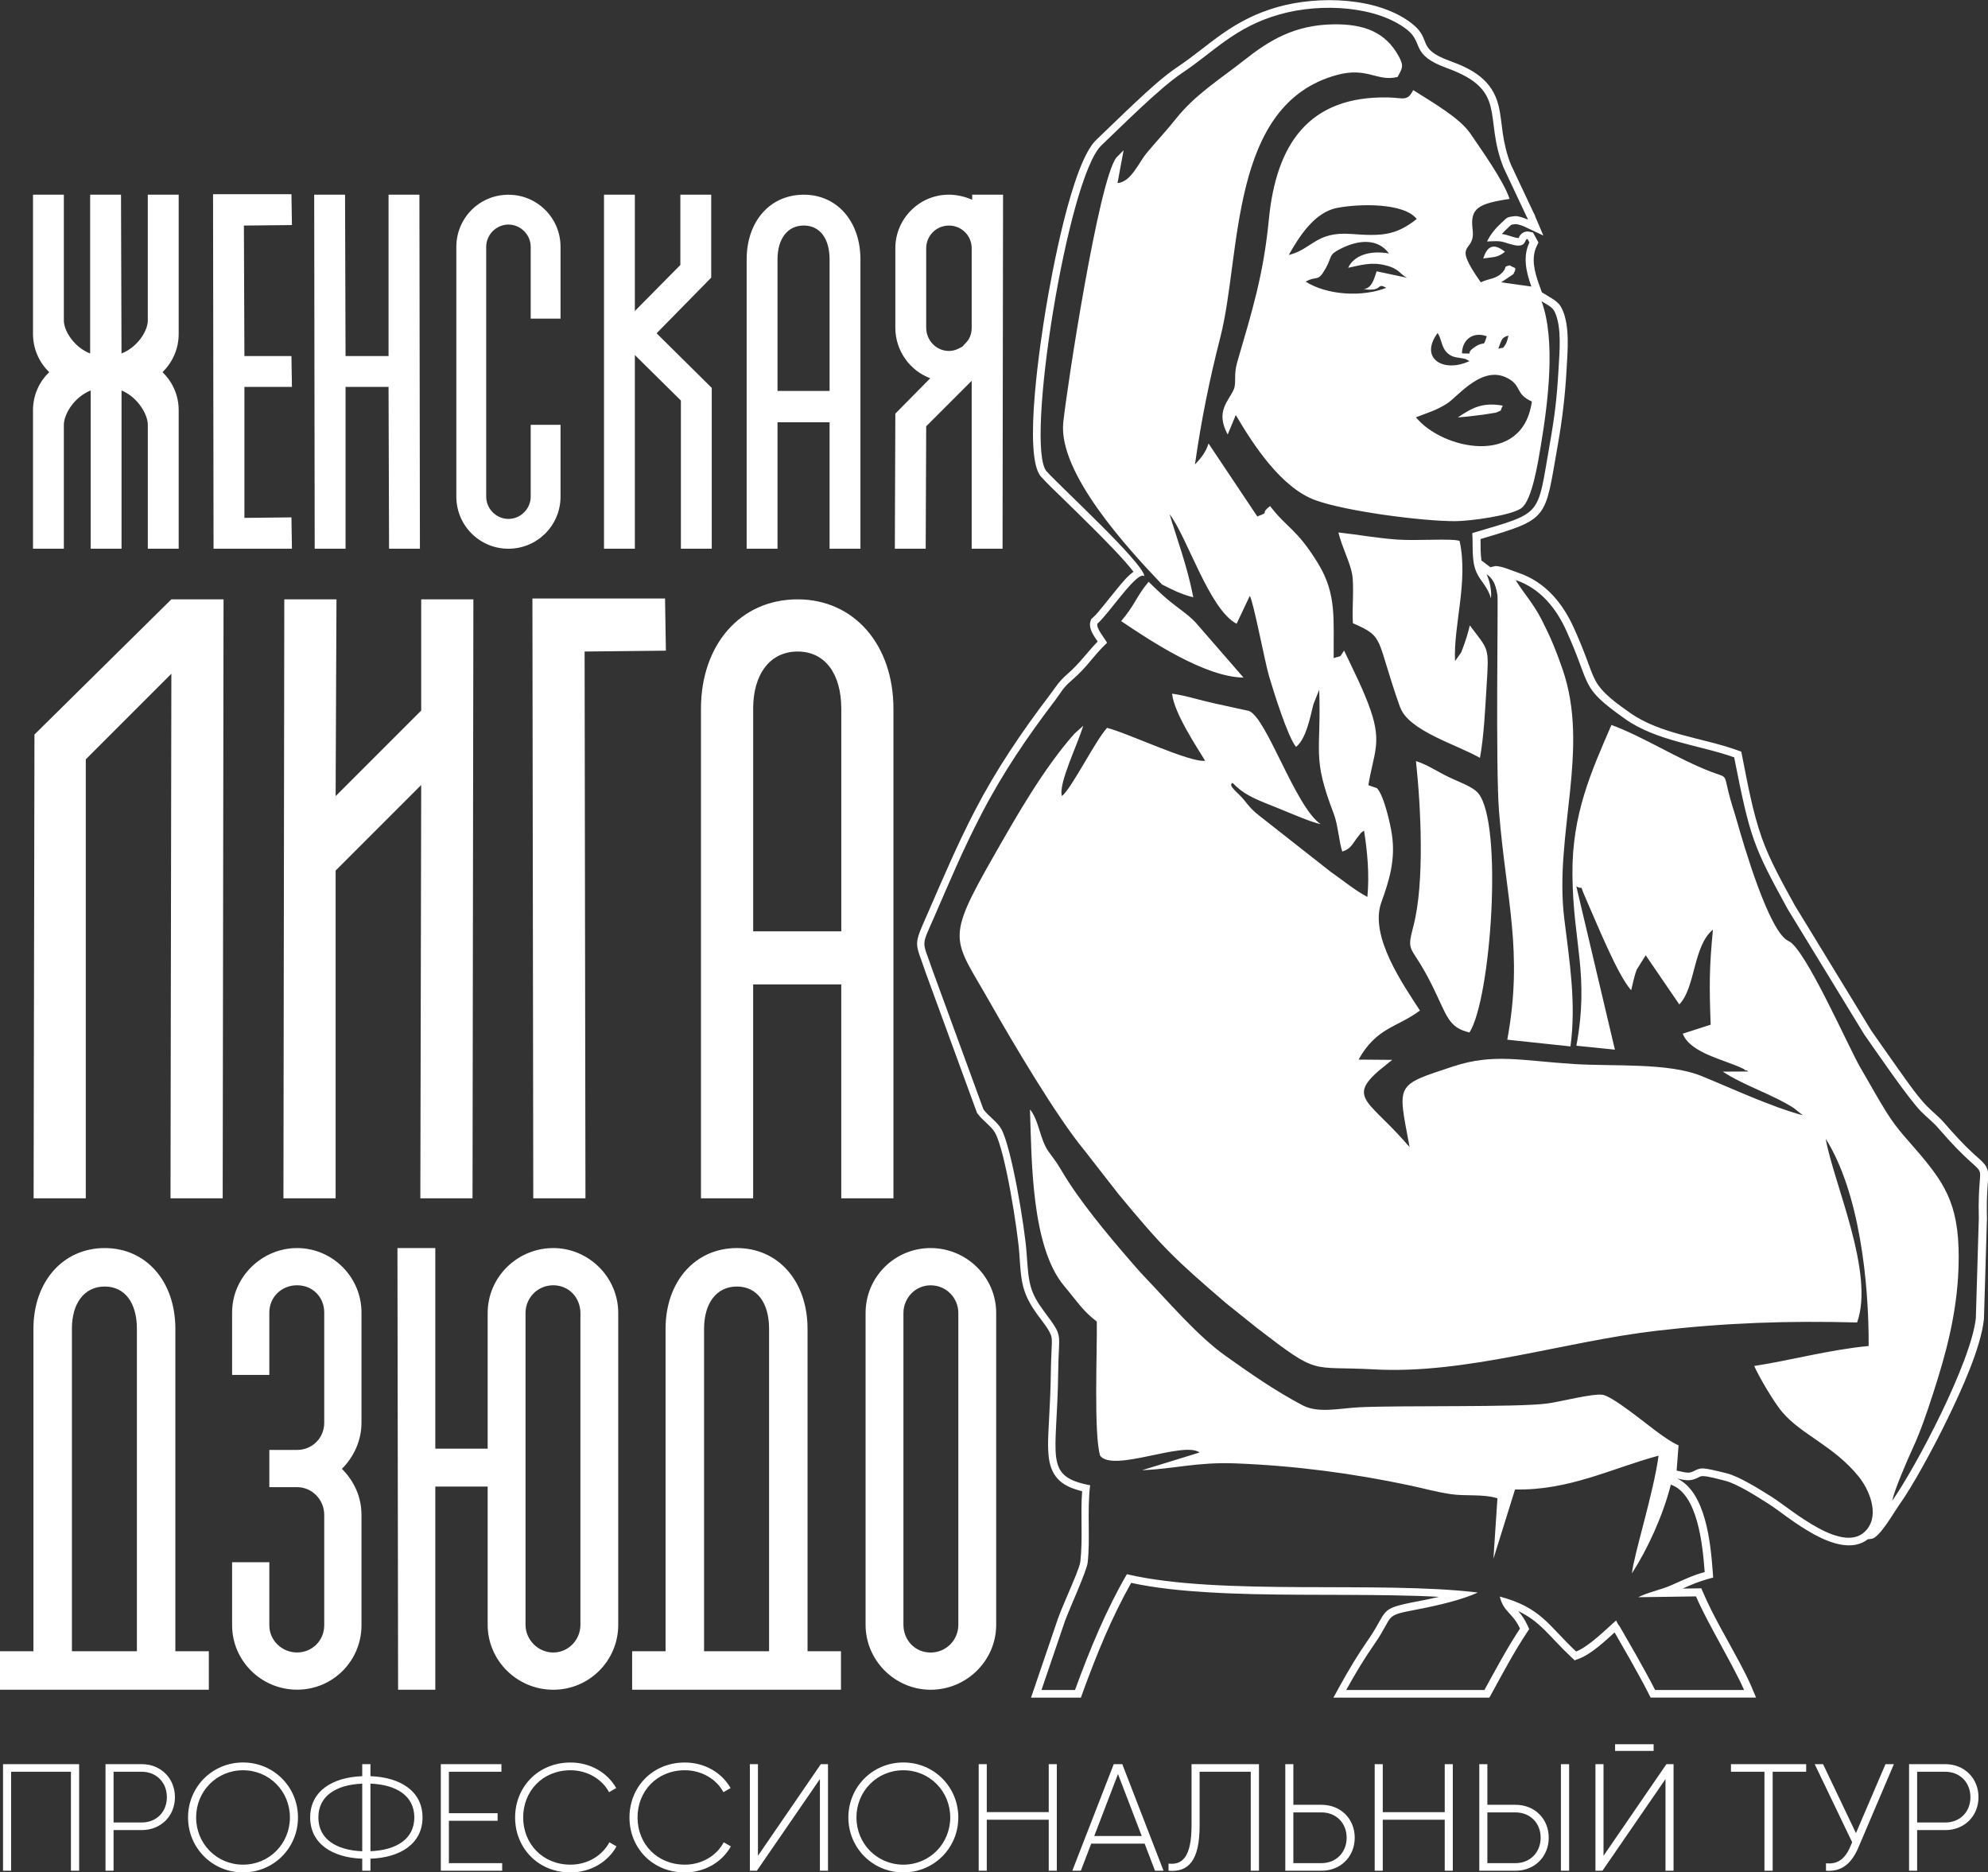 <?xml version="1.0" encoding="UTF-8"?> <svg xmlns="http://www.w3.org/2000/svg" id="_Слой_1" data-name="Слой 1" viewBox="0 0 556.61 524.21"><rect x="0" y="0" width="556.61" height="524.21" fill="#333333" stroke="none"/><defs><style> .cls-1 { fill: #fff; fill-rule: evenodd; } </style></defs><path class="cls-1" d="m415.29,72.36c1.24-3.95,3.28-4.11,6.07-1.87-2.11,1.73-3.19,1.41-6.07,1.87m-23.3,125.63c-6.95-19.7-4.12-19.52-13.2-23.51-.29-4.18.44-10.66-.28-14.08-.73-3.43-2.75-7.18-3.78-11.33,5.54.61,10.84,1.59,16.45,1.99,5.64.4,15.7-.4,17.49.4,2.48,11.45-1.76,23.54-1.28,33.62l1.72-2.42c.13-.26.73-1.93.88-2.36.64-1.85,1.12-3.39,1.53-5.21,5.44,7.24,5.39,5.8,4.69,17.21-.38,6.15-.74,13.91-1.85,19.88-6.39-3.68-20.01-7.57-22.34-14.19Zm13.63,19.56c2.87,1.4,6.76,2.67,8.31,4.59,6.96,8.61,3.51,57.6-2.5,66.92-6.1-1.44-6.25-4.76-10.59-13.43-5.87-11.72-7.19-8.34-5.08-16.47,3.15-12.13,2.06-33.25.69-46.08,3.27,1.05,5.83,2.85,9.18,4.48Zm-9.17-100.72c7.13,8.88,29.93,14.15,32.44-4.42-4.46-2.05-2.98-4.08-6.02-6.08-7.49-4.94-14.57,4.71-17.84,6.73-3.07,1.89-4.85,2.33-8.58,3.77Zm11.71.03c3.96-2.59,6.7-4.32,12.61-3.3-1.06,1.89.18,1.03-1.95,1.97,0,0-3.26.53-3.45.55-2.45.29-4.64.62-7.22.78Zm-47.34-45.47c6.53-1.57,7.55-6.62,17.44-5.89,8.44.62,12.45.54,18.4-4.19-3.53-4.54-15.93-4.31-22.22-3.12-6.51,1.22-10.81,8.28-13.62,13.21Zm4.73,7.46c6.08,3.81,15.8,4.38,22.59,1.74-2.98-1.65-.55,1.12-6.3.38,2.2-.38,2.78-2.49,3.6-5.01l8.52,1.81c-2.07-1-2.06-2.53-6.16-3.52-3.94-.96-6.82,0-10.33.72,1.56-3.43,6.03-4.96,11.42-4.01-3.02-4.13-8.24-4-13.53-1.32-3.52,1.79-2.21,1.96-4.22,5.54-2.23,3.96-2.29,1.86-5.58,3.67Zm45.87,22.24l-1.08-.58c-1.92-.5-3.45-.2-5.04-1.62-1.76-1.58-1.6-3.88-2.78-5.67-5.25,7.1,1.62,11.31,8.9,7.87Zm-2.09-2.16c3.99.09.59.33,3.38-1.63,3.19-2.24,2.44.36,3.56-3.15-3.63-1.36-6.86.73-6.94,4.78Zm10.18-1.29c1.89-.58.89.33,2.06-1.29.33-.46.58-1.67.79-2.38-2.01.4-2.01,1.5-2.86,3.67Zm-97.92,65.25c-3.4,4.04-3.75,6.37-7.68,11,8.14,5.51,23.55,15.7,34.25,15.81l-13.4-15.42c-2.23-2.37-5.23-4.22-7.98-6.56-2.2-1.87-3.61-3.35-5.19-4.84Zm-14.26,11.66c3.33-2.97,11.16-14.94,13.07-13.22-.14-3.61-23.36-24.93-27.37-29.37-6.15-6.82,5.91-82.32,15.35-91.26,5.18-4.91,16.22-16.02,22.59-20.26,9.02-6.02,14.73-12.85,27.3-16.41,11.84-3.35,27.34-2.27,35.68,4.27,4.74,3.72.83,7.01,11.12,10.74,17.31,6.27,10.21,13.64,15.88,27.83l6.56,13.95c.05-.12.19.44.28.66-.24-.11-1.14-.47-1.38-.54-.22-.06-.46-.16-.7-.21-1.05-.22-.96-.29-2.07-.16-1.79.2-1.79.48-3.11,1.68-1.73,1.57-3.24,3.35-4.17,5.36,4.73-.27,3.82.07,7.29.94,3.95.99,3.07-1.84,4.06-1.61l.51.94c-1.91,3.94-.94,8.21.54,12.34l-8.45-1.18,3.41-2.29c1.18-2.29.33-1.46-.98-2.47-2.12.52-.57.32-2.02,1.9-1.87,2.04-3.57,1.66-6.12,2.85-8.57-12.12-1.38-7.63-2.29-14.85-.73-5.81,1.45-7.17,10.35-8.49-1.63-5.06-8.12-14.06-10.93-18.23-2.98-4.43-10.41-8.64-16.05-12.24-1.65,3.27-2.75,2.16-6.88,2.06-22.41-.51-31.49,13.11-33.54,34.18-1.52,15.64-4.72,25.74-8.86,39.95-1.04,3.57-.19,5.81-.95,7.58-1.44,3.36-5.26,6.15-1.71,12.65l2-4.8c.04-.32.16-.42.3-.59,4.94,8.42,12.72,20.3,22.23,23.78,8.39,3.07,29.64,5.88,39.11,5.88,4.27,0,15.99-1.62,18.66-3.7,2.91-2.27,4.55-12.54,5.35-17.32,2.03-12.21,4.25-29.56.22-40.57l2.25,1.38c.9.72,1.08.85,1.51,1.78,1.93,4.2,1.26,11.11,1,15.85-.45,8.07-1.09,13.25-2.44,20.9-3.66,20.77-1.69,19.05-21.71,25.02.26,3.67-.29,7.73,1.19,11,1.18,2.6,3.2,4.09,4.04,7.32.28-2.87-.63-5.41-1.2-6.82,1.78,1.34,2.47,2.64,3.02,5.89.22,1.33-.55,48.06.43,60.44,1.94,24.49,6.88,39.28,2.32,64l17.69,1.88c1.66-12.18-.31-24.09-1.74-35.82-2.88-23.6,7.31-47.4-.51-69.88-1.85-5.32-3.33-8.89-5.75-13.63-2.5-4.91-5.15-7.58-7.36-11.25,6.87,2.33,11.3,7.82,14.17,14.12,7.26,15.95,3.52,15.58,16.49,24.78,8.8,6.24,21.2,7.39,30.53,10.75,4.49,22.65,5.31,24.82,14.99,42.49l21.45,35.12c3.45,4.89,12.18,17.72,15.81,21.45,1.8,1.84,3.34,2.94,4.9,4.74,15.88,18.43,10.83,4.7,11.35,25.32l-.83,27.89c-1.31,12.25-16.68,41.57-23.42,51.12.62-3.01,4.07-11.03,5.76-14.71,2.26-4.93,3.87-9.71,5.69-15.32,3.47-10.72,6.67-22.09,7.12-35.2.56-16.64-3.26-22.79-10.68-31.63-3.27-3.89-6.42-7.01-9.34-11.67-2.63-4.18-4.69-8.02-7.47-12.75-3.2-5.45-15.43-33.39-20.08-35.41-5.5-2.39-12.7-27.38-14.47-33.59-.93-3.27-1.65-5.17-2.37-8.14-1.27-5.26-.38-3.94-4.88-5.67-9.45-3.63-19.05-9.87-27.89-13.11-5.63,13.04-11.08,24.97-10.92,41.95.18,19.3,4.77,27.83,1.11,47.86l10.78,1.1-10.8-45.73c2.5,1.37.51-1.42,2.53,3.13,2.96,6.67,8.96,21.68,12.82,25.96.51-2.02.89-4.01,1.54-5.75l2.53-4.04,9.41,13.76c4.57-4.7,3.83-16.37,9.42-20.93-1.05,10.76-1.03,15.79-.64,26.61l-7.81,2.51c2.1,5.55,11.95,7.29,17.11,9.91.15.07.49.53.6.36.11-.18.41.23.6.32l-7.09.04c5.8,3.86,13.79,6.31,19.84,10.18l2.57,2.05c-8.99-2.44-19.58-7.4-28.35-10.99-9.34-3.82-24.77-2.66-35.78-3.37-14.89-.96-22.51-3.04-33.77.67-16.47,5.43-15.54,4.67-12.22,22.51-.68-.65-.56-.56-1.32-1.43-10.72-12.15-16.86-12.52-4.98-21.75.61-.48.86-.67,1.44-1.16l-9.42-.08c5.08-9.07,10.69-8.9,17.18-13.73-4.7-7.3-14.23-20.82-10.8-30.31,2.19-6.05,4.02-11.91,2.95-19.02-.45-2.97-2.19-10.8-4.17-12.93l-2.42-.83c1.46-8.88,3.8-11.74.66-20.89-1.98-5.77-4.85-11.28-7.45-16.81-1.51,2.2-.48,1.3-2.92,2.11-.11-10.77.91-17.83-4.32-26.41-6.04-9.91-8.74-9.91-13.48-16.15-3.11,2.38.3,1.45-3.58,2.91l-13.65-20.42c-.91,2.68-2.17,4.12-3.81,5.86,1.78-12.47,4.03-23.58,7.14-35.75,5.91-23.18,2.37-65.16,32.68-73.31,8.55-2.3,11.19,2.01,16.94.56,1.2-2.36,1.89-2.91.26-5.85-3.72-6.75-9.74-8.98-18.2-8.87-10.96.14-18.06,4.52-24.99,10-6.7,5.3-13.71,9.59-19.15,16.43-2.72,3.42-5.3,6.13-8.2,9.6-2.2,2.63-4.38,8.15-8.16,8.41l1.7-9.18s-1.97,1.99-2.01,2.03c-4.97,6.24-13.89,64.65-14.88,74.17-1.46,14.09,18.01,35.26,27.66,45.37,2.64,1.35,5.37,2.76,8.75,3.58-1.68-8.72-4.69-16.66-6.64-23.26,4.95,6.4,11.1,26.68,18.76,30.67l3.7-7.81c1.02,1.64,4.25,18.67,5.39,22.51,1.36,4.56,5.18,16.83,7.55,19.78,2.8-2.2,3.96-8.28,4.86-11.92l1.63-4.08c.62,17.85-2.14,18.53,4.08,34.74,1.19,3.11,1.46,7.85,2.38,10.55,2.54-.78,2.8-2.2,4.6-4.41,1.04-1.28.15-.45,1.49-1.45.92,5.74,1.54,12.24.94,18.57-3.66-1.96-6.75-4.58-10.27-7.03l-19.95-15.68c-1.99-1.53-2.76-2.49-4.34-4.48-1.5-1.88-4.73-4.08-3.18-4.73,3.01,3.1,5.63,4.28,11.73,6.67,3.66,1.44,10.06,4.31,12.92,4.87-7.11-4.87-15.03-29.64-20.04-31.69l-9.97-2.18c-3.84-.84-7.83-2.16-11.58-2.65.54,5.45,7.04,15.1,9.26,18.78-4.42.54-21.7-7.8-27.48-9.21-3.37,3.75-9.89,16.9-12.61,19.08-1.17-3.26,4.73-15.23,5.93-19.66l-2.5,2.26c-8.57,9.7-15.98,22.69-22.51,34.14-13.75,24.09-11.38,22.9-1.15,40.92,6.42,11.32,18.68,32.08,26.48,41.5l9.56,12.27c12.39,14.97,15.6,18.09,30.13,30.56l8.53,6.84c17.84,13.74,14.65,10.68,32.91,11.69,25.8,1.43,53.14-7.79,79.11-10.81,19.25-2.24,36.8-2.84,56.13-2.32,5-13.86-6.62-39.09-8.79-51.44,9.42,14.95,12.11,40.05,12.03,58.02-11.18,1.08-21.66,4-32.04,5.6,1.41,3.24,5.64,10.29,7.76,12.81,5.48,6.5,14.49,9.5,21.5,18.17,2.77,3.42,5.92,10.37,2.28,14.8-6.26,7.63-21.22-5.73-26.58-9.09-3.28-2.06-9.11-5.77-12.76-6.67-7.15-1.75-7-1.62-9.24-.53-1.41.68-2.07.33-4.69-.2l.55-7.06c-2.02-.9-3.78-2.2-5.41-3.35-3.26-2.3-13.12-10.55-15.98-10.83-3.14-.31-11.7,1.98-15.4,2.46-8.77,1.13-40.64.48-52.55,1.05-5.5.26-11.48,1.77-15.88-.53-7.92-4.15-14.89-9.09-21.66-13.89-7.72-5.48-15.83-14.98-22.52-21.98-1.64-1.72-2.75-3.03-4.2-4.7-6.41-7.41-14.25-16.77-19.22-25.26-1.33-2.27-2.07-3.14-3.6-5.27-2.42-3.36-2.64-8.72-5.18-11.76.48,14.1.34,38.44,9.57,49.43,3.53,4.2,5.16,6.93,9.14,9.97.13,8.13-.89,31.64.94,37.56,3.68,4.76,23.34-4.21,27.84-.91l-16.1,4.96c9.14-.36,15.3-2.32,26.1-1.91,16.68.64,32.99,2.79,49.13,6.23,3.66.78,7.02,1.77,11.41,2.41,3.92.57,8.95-.11,12.85,1.14l-1.12,16.92,6.05-19.4c15.19.33,27.04-5.92,40.19-9.46-1.4,10.41-6.93,27.73-7.46,32.95,4.28-6.63,8.67-16.03,10.89-24.84,7.49,2.59,8.89,16.64,9.48,24.47-3.63,1.02-5.7,2.1-9.39,3.71-2.98,1.3-6.62,2-9.21,3.34l16.16-.23c2.34,5.45,6.96,13.46,10.2,19.59,1.51,2.86,2.54,4.91,3.26,6.61h-24.9c-1.7-3.39-3.57-6.59-5.25-9.67l-4.44-7.73c-.87-1.51-.19.08-1.23-2.07-2.53,2.24-7.7,7.38-11.2,8.7-7.85-7.38-9.75-12.27-21.37-15.39,1.07,4.42,3.56,4.45,5.66,8.97-3.5,5.27-6.7,11.26-9.96,17.19h-38.69c2.49-4.54,5.12-8.87,7.9-12.87,5.77-8.32,2.19-7.82,12.14-9.71,5.16-.98,12.57-2.68,16.77-4.71-27.86-3.33-72.01,1.02-98.23-5.12-5.69,9.76-10.38,21.04-14.52,32.42h-9.39l6.6-19.37c1.22-3.33,6.05-13.9,6.33-16.28.77-6.72-.19-14.32.69-21.67-13.22-2.53-9.17-7.9-8.94-31.72.12-11.58,1.63-9.42-3.91-16.91-4.1-5.54-4.35-7.8-4.92-16.23-.51-7.5-4.28-29.9-7.11-34.9-1.19-2.1-3.5-3.45-4.99-5.49l-14.1-38.52c-3.08-9.08-3.49-6.6.24-15.16,4.57-10.49,8.05-18.86,13.23-28.85,6.13-11.83,12.9-21.71,20.64-31.9,2.06-2.72,2.12-3.45,4.81-5.77,4.43-3.82,5.99-6.86,9.8-10.42-.86-1.55-3.1-4.09-2.71-5.34Zm-20.32,132.17l1.51,3.77-1.51-3.77Zm-14.81-250.8c-1.98-.85-4.25-1.42-6.51-1.42-8.36,0-15.01,6.8-15.01,15.01v22.23c0,6.51,4.11,12.04,9.77,14.16l-9.77,9.91-.14,37.81h8.64l.14-34.27,12.74-12.74v47.01h8.64l.14-99.12h-8.64v1.42Zm-6.51,42.34c-3.54,0-6.37-2.97-6.37-6.51v-22.23c0-3.54,2.83-6.37,6.37-6.37s6.37,2.83,6.37,6.37v22.23c0,1.42-.43,2.83-1.27,3.82l-1.28,1.42c-1.13.71-2.41,1.27-3.82,1.27Zm-40.64-43.75c-9.49,0-16,7.5-16,18.12v81h8.64v-35.4h14.58v35.4h8.64v-81c0-10.62-6.51-18.12-15.86-18.12Zm-7.36,18.12c0-5.81,2.83-9.49,7.36-9.49s7.22,3.68,7.22,9.49v36.82h-14.58v-36.82Zm-27.05,81h8.64v-45.03l-15.44-15.29,15.29-15.58v-23.22h-8.64v19.68l-12.74,12.89v-32.57h-8.64v99.12h8.64v-54.23l12.89,12.74v41.49Zm-48.29,0c8.07,0,14.59-6.51,14.59-14.58v-20.11h-8.35v20.11c0,3.4-2.83,6.23-6.23,6.23s-6.23-2.83-6.23-6.23v-69.95c0-3.4,2.83-6.23,6.23-6.23s6.23,2.83,6.23,6.23v20.11h8.35v-20.11c0-8.07-6.51-14.58-14.59-14.58s-14.58,6.51-14.58,14.58v69.95c0,8.07,6.51,14.58,14.58,14.58Zm-33.42,0h8.64l-.14-99.12h-8.64v45.17h-12.04l-.14-45.17h-8.64l.14,99.12h8.64v-45.31h12.04l.14,45.31Zm-27.19-45.31l-.14-8.64h-13.17l-.14-36.53,13.45-.14-.14-8.64h-21.95l.14,99.26h21.95l-.14-8.78-13.17.14v-36.67h13.31Zm-31.72-53.81h-8.64v35.26c0,2.69-2.69,7.36-7.36,9.2l-.14-44.46h-8.64v44.46c-4.67-1.84-7.36-6.51-7.36-9.2v-35.26h-8.64v38.94c0,4.25,1.7,7.93,4.53,10.76-2.83,2.69-4.53,6.51-4.53,10.62v38.8h8.64v-34.69c0-2.83,2.69-7.65,7.51-9.63v44.32h8.64v-44.32c4.67,1.98,7.36,6.8,7.36,9.63v34.69h8.64v-38.8c0-4.11-1.7-7.93-4.53-10.62,2.83-2.83,4.53-6.51,4.53-10.76v-38.94Zm173.31,113.29c-16.05,0-27.07,12.7-27.07,30.66v137.03h14.61v-59.89h24.67v59.89h14.61v-137.03c0-17.97-11.02-30.66-26.83-30.66Zm-12.46,30.66c0-9.82,4.79-16.05,12.46-16.05s12.22,6.23,12.22,16.05v62.28h-24.67v-62.28Zm-47.19-16.05l22.76-.24-.24-14.61h-37.13l.24,167.93h14.61l-.24-153.08Zm-69.71,61.33l23.96-23.96-.24,115.71h14.61l.24-167.69h-14.61v31.14l-23.96,23.96.24-55.1h-14.61l-.24,167.69h14.61v-91.75Zm-69.95-31.14l23.96-23.96-.24,146.85h14.61l.24-167.69h-14.61l-38.33,37.85-.24,129.84h14.61v-122.89Zm236.53,147.25c4.42,0,7.77,3.53,7.77,7.77v87.27c0,4.24-3.36,7.77-7.77,7.77s-7.6-3.53-7.6-7.77v-87.27c0-4.24,3.36-7.77,7.6-7.77Zm0,113.23c10.07,0,18.37-8.13,18.37-18.2v-87.27c0-10.07-8.3-18.19-18.37-18.19s-18.2,8.13-18.2,18.19v87.27c0,10.07,8.3,18.2,18.2,18.2Zm-34.45-10.78v-90.27c0-13.25-8.13-22.61-19.79-22.61s-19.96,9.36-19.96,22.61v90.27h-9.36v10.78h58.47v-10.78h-9.36Zm-28.97-90.27c0-7.24,3.53-11.84,9.19-11.84s9.01,4.59,9.01,11.84v90.27h-18.2v-90.27Zm-42.22-22.61c-10.07,0-18.37,8.13-18.37,18.19v37.98h-14.66v-56.17h-10.6l.18,123.65h10.42v-56.88h14.66v38.69c0,10.07,8.3,18.2,18.37,18.2s18.19-8.13,18.19-18.2v-87.27c0-10.07-8.3-18.19-18.19-18.19Zm7.6,105.46c0,4.24-3.36,7.77-7.6,7.77s-7.77-3.53-7.77-7.77v-87.27c0-4.24,3.36-7.77,7.77-7.77s7.6,3.53,7.6,7.77v87.27Zm-61.3-87.44c0-9.89-8.13-18.02-18.02-18.02s-18.2,8.13-18.2,18.02v17.49h10.42v-17.49c0-4.24,3.36-7.6,7.77-7.6s7.6,3.36,7.6,7.6v30.91c0,4.24-3.36,7.59-7.6,7.59h-7.77v10.42h7.77c4.24,0,7.6,3.53,7.6,7.77v30.91c0,4.24-3.36,7.6-7.6,7.6s-7.77-3.36-7.77-7.6v-17.66h-10.42v17.66c0,9.89,8.13,18.02,18.2,18.02s18.02-8.13,18.02-18.02v-30.91c0-5.12-2.12-9.54-5.48-12.9,3.36-3.36,5.48-7.95,5.48-12.89v-30.91Zm-52.11,94.86v-90.27c0-13.25-8.13-22.61-19.78-22.61s-19.96,9.36-19.96,22.61v90.27H0v10.78h58.47v-10.78h-9.36Zm-28.97-90.27c0-7.24,3.53-11.84,9.19-11.84s9.01,4.59,9.01,11.84v90.27h-18.19v-90.27Zm524.53,138.21h-7.89v-14.2h7.89c4.09,0,7.03,2.98,7.03,7.12s-2.94,7.08-7.03,7.08Zm0-16.33h-10.15v29.84h2.26v-11.38h7.89c5.37,0,9.29-3.96,9.29-9.21s-3.92-9.25-9.29-9.25Zm-16.75,0l-8.27,19.31-9.21-19.31h-2.34l10.49,21.87-.51,1.19c-1.53,3.58-3.62,5.03-6.82,4.69v2.09c4.05.3,6.99-1.62,9.08-6.52l9.93-23.32h-2.35Zm-22.21,0h-21.06v2.13h9.38v27.71h2.3v-27.71h9.38v-2.13Zm-39.39,29.84h2.26v-29.84h-2l-17.61,25.66v-25.66h-2.26v29.84h1.96l17.65-25.66v25.66Zm-14.11-33.55h10.79v-1.87h-10.79v1.87Zm-35.76,31.42v-14.2h7.89c4.09,0,7.03,2.98,7.03,7.08s-2.94,7.12-7.03,7.12h-7.89Zm20.59,2.13h2.3v-29.84h-2.3v29.84Zm-22.85,0h10.15c5.37,0,9.29-3.97,9.29-9.25s-3.92-9.21-9.29-9.21h-7.89v-11.38h-2.26v29.84Zm-9.68-29.84v13.43h-17.35v-13.43h-2.26v29.84h2.26v-14.28h17.35v14.28h2.26v-29.84h-2.26Zm-34.49,27.71h-7.89v-14.2h7.89c4.09,0,7.03,2.98,7.03,7.08s-2.94,7.12-7.03,7.12Zm0-16.33h-7.89v-11.38h-2.26v29.84h10.15c5.37,0,9.29-3.97,9.29-9.25s-3.92-9.21-9.29-9.21Zm-42.84,18.46c5.5.47,8.7-2.69,8.7-12.62v-15.09h14.32v27.71h2.3v-29.84h-18.88v17.18c0,8.7-2.52,11.13-6.44,10.66v2Zm-20.8-9.72l6.65-17.35,6.65,17.35h-13.3Zm17.01,9.72h2.39l-11.55-29.84h-2.39l-11.6,29.84h2.39l2.9-7.59h14.96l2.9,7.59Zm-29.75-29.84v13.43h-17.35v-13.43h-2.26v29.84h2.26v-14.28h17.35v14.28h2.26v-29.84h-2.26Zm-40.71,28.14c-7.37,0-13.13-5.88-13.13-13.22s5.76-13.21,13.13-13.21,13.13,5.88,13.13,13.21-5.75,13.22-13.13,13.22Zm0,2.17c8.61,0,15.39-6.86,15.39-15.39s-6.78-15.39-15.39-15.39-15.39,6.86-15.39,15.39,6.78,15.39,15.39,15.39Zm-23.36-.47h2.26v-29.84h-2l-17.61,25.66v-25.66h-2.26v29.84h1.96l17.65-25.66v25.66Zm-37.81.47c5.59,0,10.44-2.9,12.88-7.29l-2-1.15c-1.96,3.75-6.14,6.27-10.87,6.27-7.84,0-13.26-5.88-13.26-13.22s5.41-13.21,13.26-13.21c4.69,0,8.83,2.47,10.79,6.14l2-1.15c-2.47-4.35-7.29-7.16-12.79-7.16-9.08,0-15.52,6.86-15.52,15.39s6.44,15.39,15.52,15.39Zm-32.01,0c5.59,0,10.44-2.9,12.87-7.29l-2-1.15c-1.96,3.75-6.14,6.27-10.87,6.27-7.84,0-13.26-5.88-13.26-13.22s5.41-13.21,13.26-13.21c4.69,0,8.82,2.47,10.79,6.14l2-1.15c-2.47-4.35-7.29-7.16-12.79-7.16-9.08,0-15.52,6.86-15.52,15.39s6.44,15.39,15.52,15.39Zm-34.06-2.6v-11.85h13.64v-2.13h-13.64v-11.6h14.71v-2.13h-16.97v29.84h17.18v-2.13h-14.92Zm-21.96-3.33v-18.93c7.33.3,12.28,3.45,12.28,9.46s-4.94,9.17-12.28,9.46Zm-14.58-9.46c0-6.01,4.95-9.16,12.28-9.46v18.93c-7.33-.3-12.28-3.45-12.28-9.46Zm29.16,0c0-7.33-6.18-11.25-14.58-11.55v-3.37h-2.3v3.37c-8.4.3-14.58,4.22-14.58,11.55s6.18,11.25,14.58,11.55v3.37h2.3v-3.37c8.4-.3,14.58-4.22,14.58-11.55Zm-50.26,13.22c-7.37,0-13.13-5.88-13.13-13.22s5.76-13.21,13.13-13.21,13.13,5.88,13.13,13.21-5.75,13.22-13.13,13.22Zm0,2.17c8.61,0,15.39-6.86,15.39-15.39s-6.78-15.39-15.39-15.39-15.39,6.86-15.39,15.39,6.78,15.39,15.39,15.39Zm-28.35-13.98h-7.89v-14.2h7.89c4.09,0,7.03,2.98,7.03,7.12s-2.94,7.08-7.03,7.08Zm0-16.33h-10.15v29.84h2.26v-11.38h7.89c5.37,0,9.29-3.96,9.29-9.21s-3.92-9.25-9.29-9.25Zm-17.52,0H.85v29.84h2.26v-27.71h16.75v27.71h2.3v-29.84Zm500.92-63.05c-4.34,3.48-10.49,1.25-15.03-1.2-2.66-1.44-5.19-3.15-7.64-4.9-1.78-1.27-3.59-2.69-5.43-3.84-3.14-1.97-8.6-5.53-12.12-6.39-1.66-.41-4.35-1.19-6.04-1.27-.67-.03-1.13.29-1.73.58-2.05.99-3.54.53-5.53.09,8.06,3.83,9.38,18.22,9.96,25.96l.13,1.78-1.72.48c-2.43.68-4.59,1.61-6.81,2.6l5.21-.07.58,1.34c2.82,6.57,6.77,13.08,10.13,19.43,1.17,2.21,2.37,4.48,3.34,6.79l1.28,3.03h-29.53l-.6-1.2c-1.63-3.26-3.47-6.4-5.2-9.58l-4.28-7.46c-3,2.75-6.67,6.11-9.91,7.33l-1.27.48-.99-.93c-6.06-5.7-8.54-9.9-14.81-12.86,1.02,1.19,1.81,2.31,2.56,3.94l.51,1.11-.67,1.02c-3.62,5.45-6.71,11.31-9.86,17.04l-.62,1.13h-43.67l1.78-3.23c2.46-4.48,5.1-8.87,8.02-13.07,5.72-8.25,2.54-8.52,13.53-10.61,1.87-.36,4.03-.79,6.24-1.31-4.18-.23-8.36-.35-12.51-.42-8.76-.16-17.52-.12-26.29-.17-8.71-.05-17.44-.16-26.13-.7-7.05-.43-14.32-1.13-21.26-2.62-5.48,9.69-9.77,20.26-13.56,30.69l-.52,1.44h-13.96l7.59-22.28c1.06-2.89,2.39-5.78,3.56-8.61.63-1.52,2.48-5.69,2.66-7.2.74-6.49-.01-13.11.5-19.7-5.05-1.24-8.54-3.42-9.32-9.32-.4-3.05-.16-6.52,0-9.59.26-4.86.51-9.68.56-14.56.02-2.19.12-4.36.22-6.55.04-.95.13-2.13-.03-3.07-.28-1.73-2.65-4.59-3.67-5.97-4.71-6.36-4.82-9.6-5.34-17.38-.44-6.46-3.94-28.86-6.83-33.97-1-1.77-3.49-3.41-4.85-5.28l-.18-.25-14.21-38.83c-3.19-9.41-3.74-7.5.3-16.76,4.26-9.78,8.38-19.5,13.3-28.98,5.97-11.51,13.01-21.91,20.83-32.21,1.91-2.51,2.61-3.93,5.13-6.1,3.22-2.78,5.56-6.1,8.44-9.08-1.19-1.73-2.62-3.69-2.01-5.67l.18-.58.45-.4c1.03-.92,2.07-2.24,2.94-3.31,1.31-1.6,2.58-3.23,3.9-4.82.94-1.13,2.68-3.39,4.57-4.74-2.61-3.51-9.57-10.44-11.22-12.09-2.93-2.93-5.9-5.82-8.86-8.71-1.93-1.88-4.01-3.83-5.81-5.83-5.22-5.79.06-39.13,1.29-46.65,1.59-9.69,7.3-41.14,14.18-47.65,3.64-3.44,7.2-6.97,10.86-10.39,3.66-3.42,7.85-7.33,12.01-10.1,4.25-2.84,8.11-6.16,12.27-9.1,4.93-3.47,9.82-5.95,15.65-7.6,11.36-3.21,28.04-2.86,37.62,4.66,5.74,4.5,1.01,6.96,10.52,10.41,6.5,2.35,11.91,5.39,13.68,12.47.62,2.48.81,5.11,1.18,7.65.45,3.1,1.12,5.98,2.28,8.89l6.42,13.64c.12.18.23.39.31.62.05.13.08.26.13.39l2.24,5.25-5.18-2.44c-.31-.15-.73-.32-1.04-.41-.17-.05-.37-.13-.55-.17-.26-.05-.58-.15-.83-.18-.16,0-.4.03-.55.05-.16.02-.66.07-.81.14-.23.13-.86.79-1.08.99-.54.49-1.07,1.02-1.57,1.58.16.02.32.05.47.08,1.07.21,2.2.65,3.28.92.19.05.64.15.93.15.08-.15.15-.33.22-.46.59-1.03,1.68-1.58,2.87-1.31l.95.22,1.52,2.79-.49,1.01c-1.64,3.4-.57,7.3.63,10.66l.81,2.27,3.48,2.13.11.09c1.09.87,1.53,1.27,2.13,2.57,2.18,4.73,1.48,11.76,1.2,16.89-.4,7.29-1.2,13.97-2.47,21.16-3.69,20.9-2.26,20.49-21.62,26.25.03,1.92-.03,4.09.26,6l2.49,1.88c.32-.07.76-.17,1.4-.32,1.84,0,4.45,1.21,6.47,1.89,7.4,2.51,12.3,8.35,15.45,15.28,1.42,3.11,2.69,6.25,3.88,9.45.66,1.77,1.3,3.69,2.18,5.36,1.95,3.73,6.37,6.72,9.71,9.09,8.49,6.02,20.37,7.01,30.01,10.47l1.16.42.24,1.21c1.48,7.46,2.93,15.63,5.47,22.81,2.32,6.57,5.93,12.91,9.27,19.01l21.38,35.01c2.6,3.69,5.16,7.42,7.79,11.09,2.27,3.17,5.06,7.26,7.76,10.04,1.63,1.68,3.45,3.06,4.99,4.84,2.59,3.01,5.3,5.96,8.22,8.65,1.06.97,2.8,2.32,3.47,3.57.78,1.44.54,3.07.42,4.63-.26,3.3-.32,6.53-.23,9.84v.06s-.84,28.04-.84,28.04v.08c-.87,8.07-6.34,19.94-9.89,27.29-2.35,4.86-4.85,9.67-7.49,14.38-1.99,3.53-4.1,7.17-6.44,10.48-1.59,2.25-5.12,8.55-7.43,9.31-.48.07-.82.12-1.08.16Z"></path></svg> 